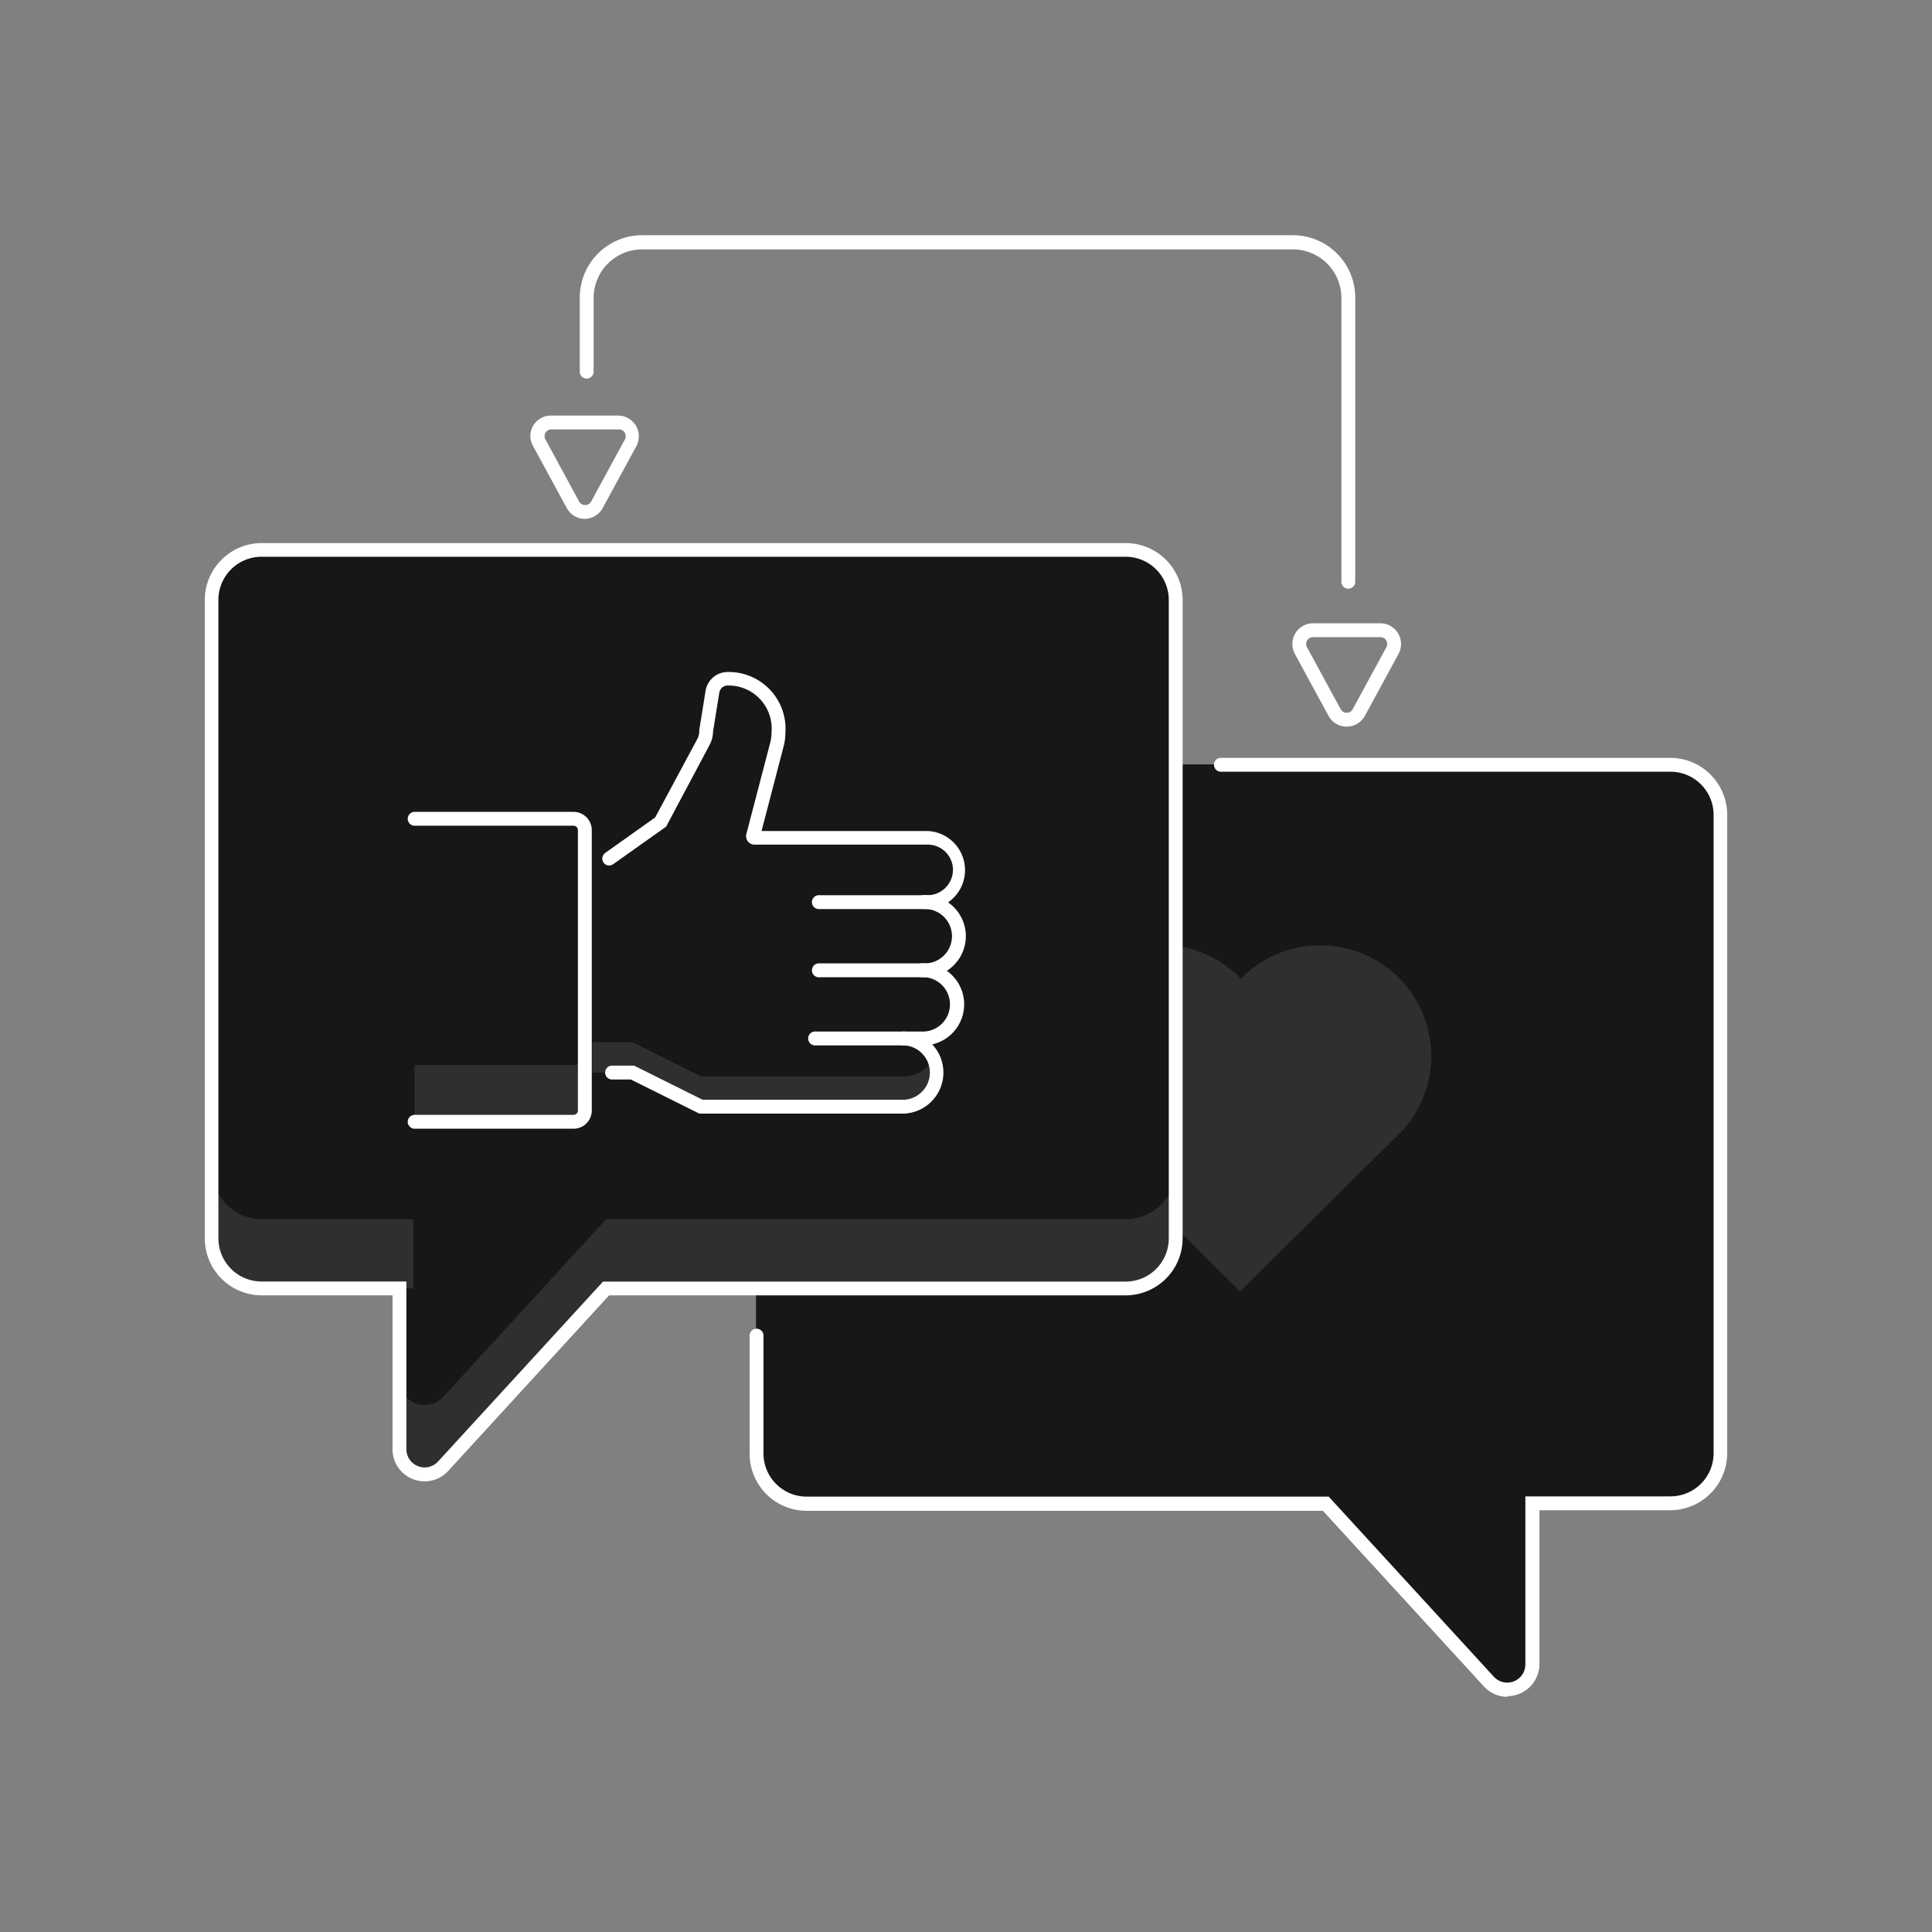 <svg xmlns="http://www.w3.org/2000/svg" id="Layer_1" data-name="Layer 1" viewBox="0 0 230 230"><rect x="0" y="0" width="230" height="230" fill="#808080" stroke="none"/><defs><style>.cls-1{fill:#181717;}.cls-2{fill:#302e2e;}.cls-3{fill:#fff;}</style></defs><path class="cls-1" d="M96,179h61.82l19.4,21.17a3,3,0,0,0,5.19-2V179h16.39a6,6,0,0,0,6-6V97a6,6,0,0,0-6-6H96a6,6,0,0,0-6,6v76A6,6,0,0,0,96,179Z"></path><path class="cls-2" d="M170.39,125.76a13.22,13.22,0,0,0-22.67-9.25,13.22,13.22,0,0,0-19,18.41l18.91,18.82,19.39-19.22c.22-.25.76-.94.76-.94A13.14,13.14,0,0,0,170.39,125.76Z"></path><path class="cls-1" d="M134,153.39H72.15l-19.4,21.17a3,3,0,0,1-5.19-2V153.39H31.17a6,6,0,0,1-6-6v-76a6,6,0,0,1,6-6H134a6,6,0,0,1,6,6v76A6,6,0,0,1,134,153.39Z"></path><path class="cls-1" d="M114.15,111.45a4.06,4.06,0,0,0-3.91-4h.19a3.84,3.84,0,0,0,0-7.67H89.81a.16.16,0,0,1-.16-.21l2.81-10.76a6.25,6.25,0,0,0,.22-1.61h0a6,6,0,0,0-5.93-6.35h-.12a1.85,1.85,0,0,0-1.83,1.55L84.05,87a2.84,2.84,0,0,1-.34,1.34l-5.07,9.52-8.27,5.53.16,24.3H75.3l8.15,4.05h24.14a4.06,4.06,0,0,0,0-8.11h2.08a4.06,4.06,0,0,0,.16-8.12h.26A4.06,4.06,0,0,0,114.15,111.45Z"></path><path class="cls-1" d="M68.28,97.48H49.34v36.07H68.28a1.35,1.35,0,0,0,1.34-1.35V98.82A1.34,1.34,0,0,0,68.28,97.48Z"></path><path class="cls-3" d="M160.31,86.5h0a2.45,2.45,0,0,1-2.16-1.29l-4-7.36a2.47,2.47,0,0,1,2.17-3.65h8a2.47,2.47,0,0,1,2.17,3.65l-4,7.36A2.45,2.45,0,0,1,160.31,86.5Zm-4-10.65a.83.83,0,0,0-.71.4.82.82,0,0,0,0,.81l4,7.36a.79.79,0,0,0,.72.43h0a.8.8,0,0,0,.72-.43l4-7.36a.81.81,0,0,0-.72-1.21Z"></path><path class="cls-3" d="M69.64,61.77h0a2.45,2.45,0,0,1-2.17-1.29l-4-7.36a2.42,2.42,0,0,1,0-2.44,2.46,2.46,0,0,1,2.12-1.21h8a2.47,2.47,0,0,1,2.16,3.65l-4,7.36A2.46,2.46,0,0,1,69.64,61.77Zm-4-10.65a.8.8,0,0,0-.7.4.81.81,0,0,0,0,.81l4,7.37a.8.8,0,0,0,.72.42h0a.8.8,0,0,0,.72-.42l4-7.37a.81.81,0,0,0,0-.81.8.8,0,0,0-.7-.4Z"></path><path class="cls-3" d="M179.44,202a3.8,3.8,0,0,1-2.79-1.24l-19.16-20.9H96A6.8,6.8,0,0,1,89.24,173V159.1a.83.83,0,1,1,1.65,0V173A5.14,5.14,0,0,0,96,178.17h62.18l19.65,21.43a2.16,2.16,0,0,0,3.76-1.46v-20h17.21A5.14,5.14,0,0,0,204,173V97a5.14,5.14,0,0,0-5.14-5.13H145.26a.83.83,0,0,1,0-1.65h53.57A6.79,6.79,0,0,1,205.62,97v76a6.8,6.8,0,0,1-6.79,6.79H183.27v18.32a3.85,3.85,0,0,1-3.83,3.82Z"></path><path class="cls-2" d="M49.21,145.15h-18a6,6,0,0,1-6-6v8.24a6,6,0,0,0,6,6h18Z"></path><path class="cls-2" d="M134,145.15H72.15l-19.4,21.16a3,3,0,0,1-5.19-2v8.24a3,3,0,0,0,5.19,2l19.4-21.17H134a6,6,0,0,0,6-6v-8.24A6,6,0,0,1,134,145.15Z"></path><path class="cls-3" d="M50.56,176.35a3.81,3.81,0,0,1-3.83-3.81V154.21H31.17a6.79,6.79,0,0,1-6.79-6.78v-76a6.79,6.79,0,0,1,6.79-6.78H134a6.79,6.79,0,0,1,6.79,6.78v76a6.79,6.79,0,0,1-6.79,6.78H72.51l-19.15,20.9A3.8,3.8,0,0,1,50.56,176.35ZM31.17,66.28A5.14,5.14,0,0,0,26,71.42v76a5.14,5.14,0,0,0,5.14,5.14H48.38v20A2.17,2.17,0,0,0,52.14,174l19.65-21.43H134a5.14,5.14,0,0,0,5.14-5.14v-76A5.14,5.14,0,0,0,134,66.28Z"></path><path class="cls-2" d="M107.59,128.14H83.45l-8.15-4.06H70.53v3.61H75.3l8.15,4.05h24.14a4.06,4.06,0,0,0,3.63-5.86A4.06,4.06,0,0,1,107.59,128.14Z"></path><path class="cls-3" d="M110.43,108.22H97.58a.83.83,0,1,1,0-1.65h12.85a3,3,0,0,0,2.12-.88,3,3,0,0,0-2.11-5.14H89.81a1,1,0,0,1-.78-.39,1,1,0,0,1-.18-.86l2.81-10.76a5.14,5.14,0,0,0,.19-1.4,5.12,5.12,0,0,0-5.1-5.53h-.12a1,1,0,0,0-1,.86l-.74,4.6a3.61,3.61,0,0,1-.43,1.64l-5.16,9.7L73,102.88a.82.82,0,0,1-1.15-.19.83.83,0,0,1,.2-1.15L78,97.31,83,88a2.1,2.1,0,0,0,.25-1v-.13L84,82.22A2.67,2.67,0,0,1,86.63,80h.12a6.76,6.76,0,0,1,6.75,7.24A6.57,6.57,0,0,1,93.25,89l-2.59,9.93h19.78a4.66,4.66,0,0,1,0,9.31Zm-20-8.49Z"></path><path class="cls-3" d="M110.09,116.34H97.58a.83.83,0,1,1,0-1.65h12.51a3.24,3.24,0,0,0,0-6.48.83.83,0,1,1,0-1.65,4.89,4.89,0,0,1,0,9.78Z"></path><path class="cls-3" d="M109.67,124.45H97.13a.83.83,0,1,1,0-1.65h12.54a3.24,3.24,0,1,0,0-6.47.83.83,0,0,1,0-1.65,4.89,4.89,0,1,1,0,9.77Z"></path><path class="cls-3" d="M107.59,132.57H83.25l-8.15-4.06H72.78a.83.83,0,0,1,0-1.65h2.71l8.15,4.06h24a3.24,3.24,0,0,0,0-6.47.83.83,0,1,1,0-1.65,4.89,4.89,0,0,1,0,9.77Z"></path><path class="cls-2" d="M68.28,126.78H49.34v6.77H68.28a1.35,1.35,0,0,0,1.34-1.35v-6.76A1.34,1.34,0,0,1,68.28,126.78Z"></path><path class="cls-3" d="M68.28,134.37h-19a.83.83,0,0,1,0-1.65h19a.52.52,0,0,0,.52-.52V98.82a.52.52,0,0,0-.52-.52h-19a.83.83,0,0,1,0-1.65h19a2.18,2.18,0,0,1,2.17,2.17V132.2A2.17,2.17,0,0,1,68.28,134.37Z"></path><path class="cls-3" d="M160.51,70.08a.82.82,0,0,1-.82-.82V35.46a5.78,5.78,0,0,0-5.77-5.77H76.44a5.78,5.78,0,0,0-5.77,5.77v8.87a.83.83,0,0,1-1.65,0V35.46A7.43,7.43,0,0,1,76.44,28h77.48a7.43,7.43,0,0,1,7.42,7.42v33.8A.83.83,0,0,1,160.51,70.08Z"></path></svg>